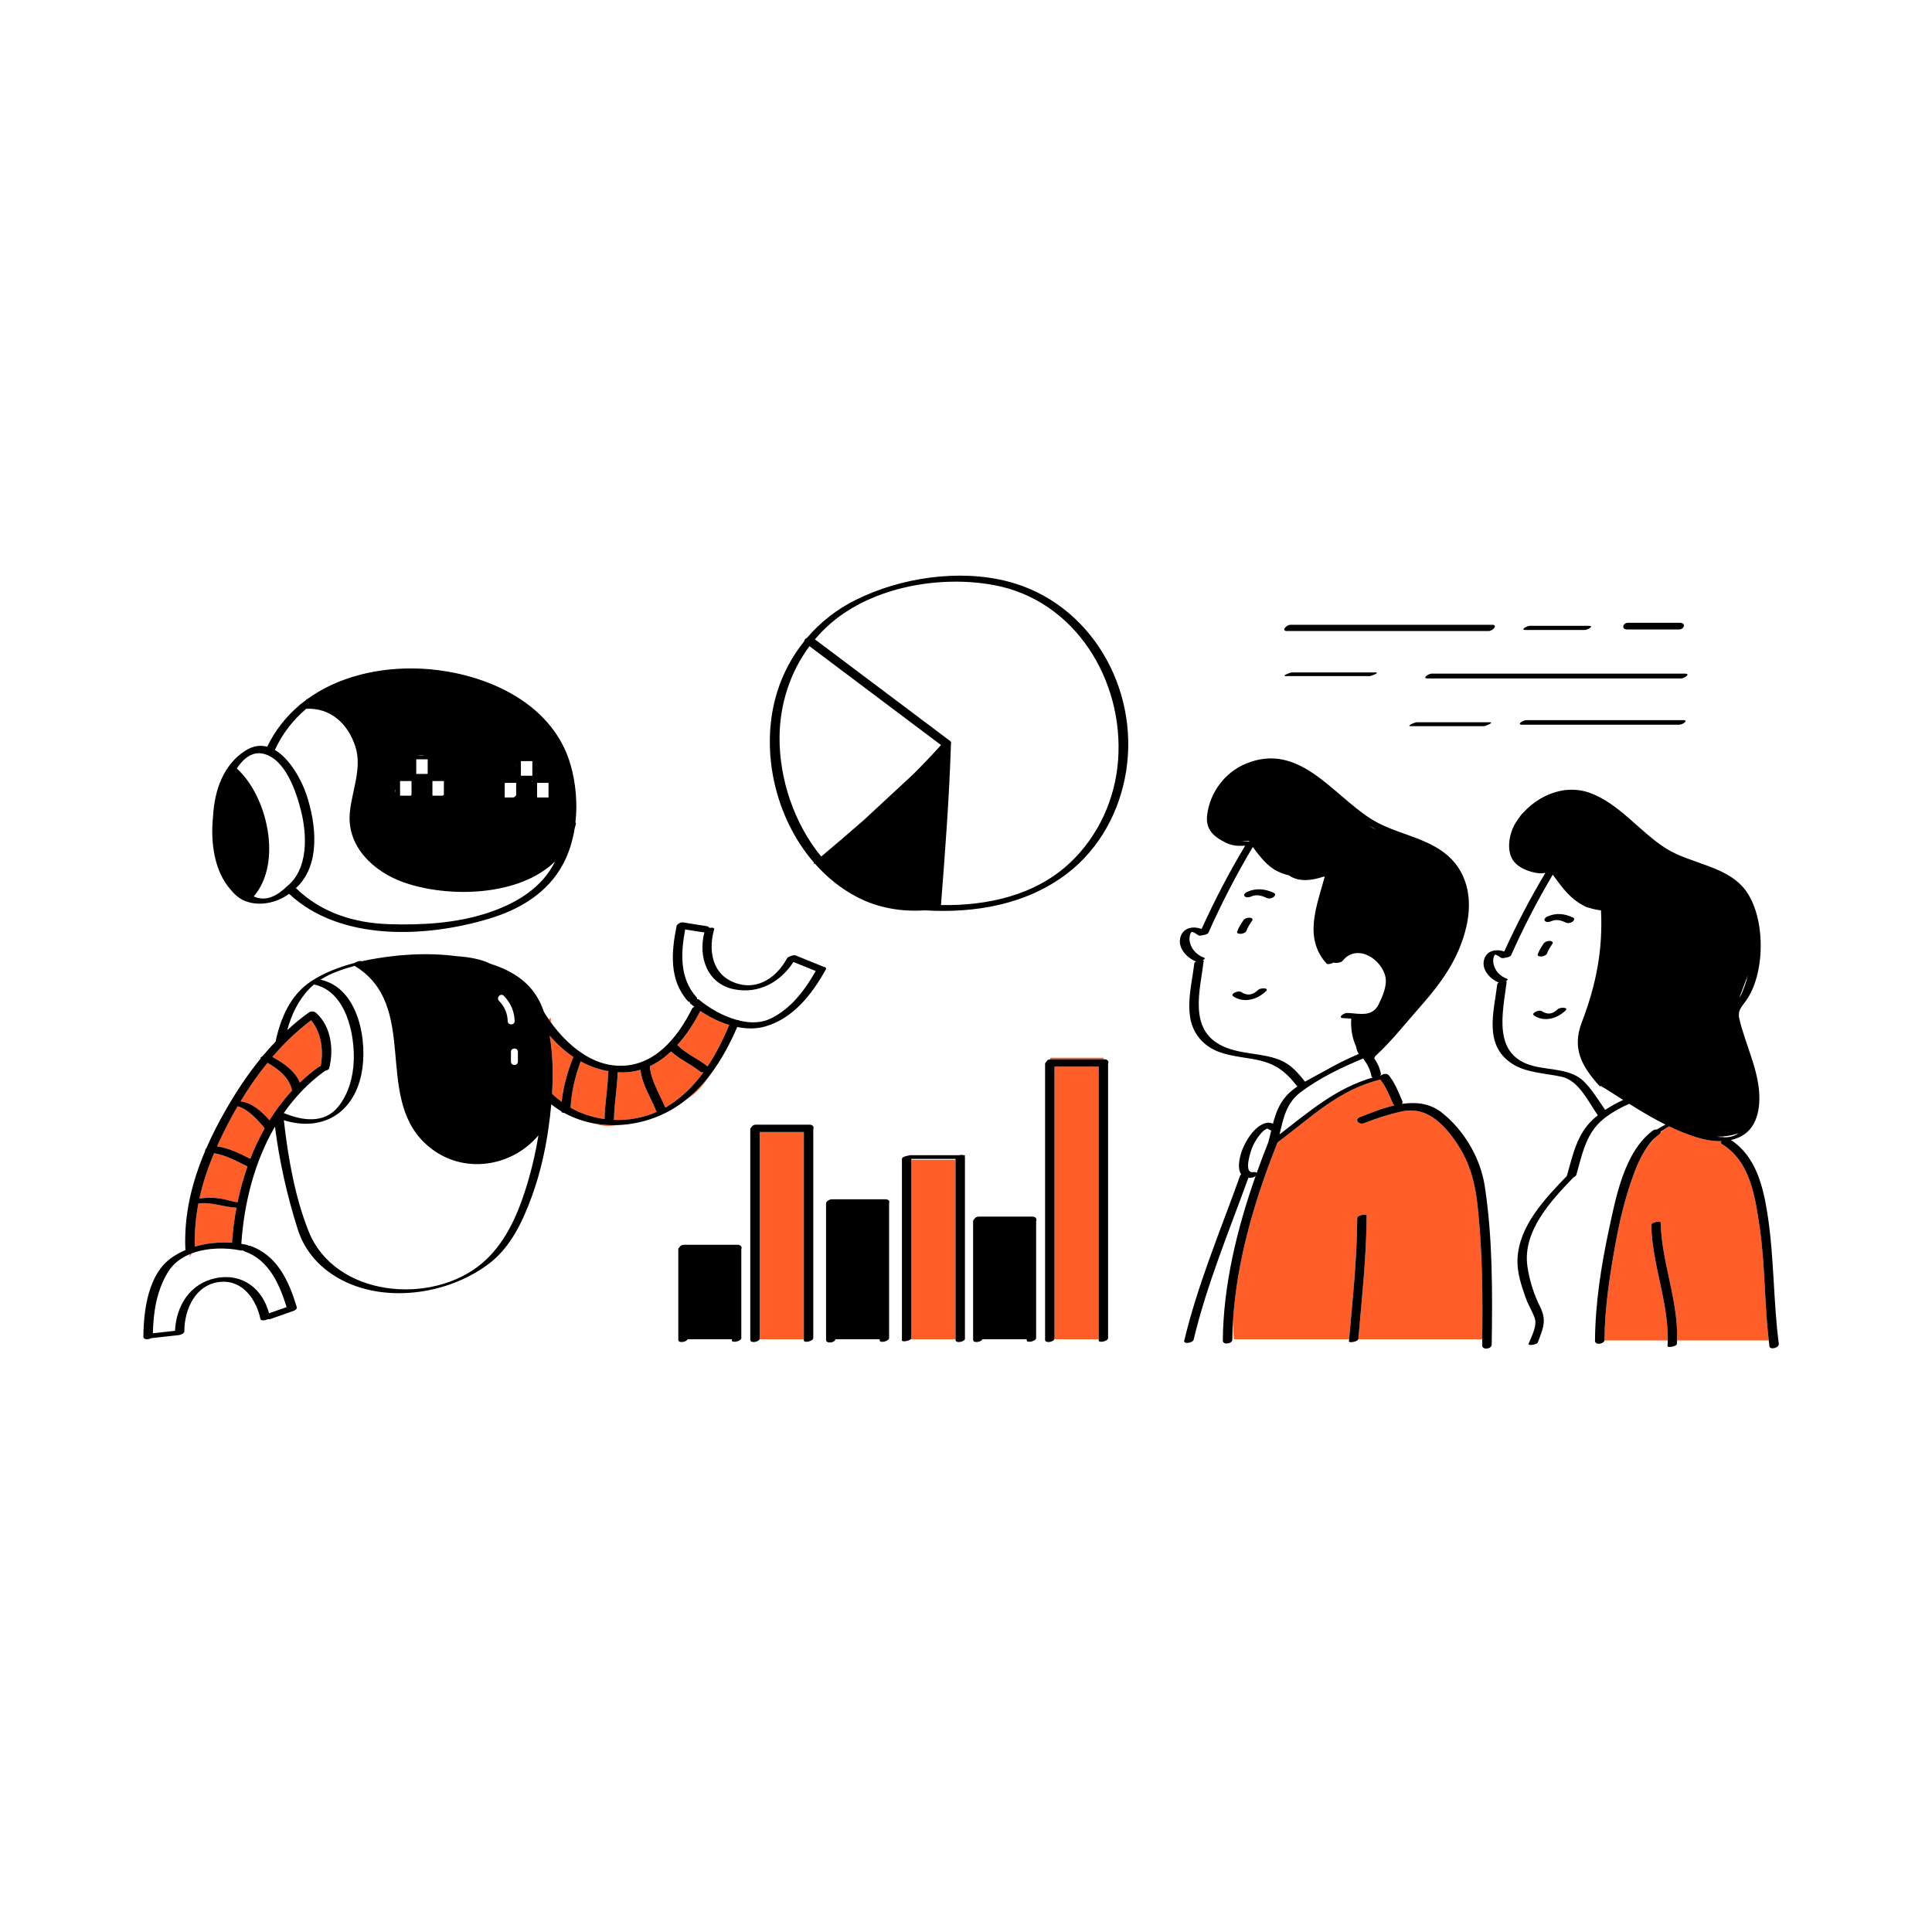 <svg xmlns="http://www.w3.org/2000/svg" xmlns:xlink="http://www.w3.org/1999/xlink" id="Layer_1" x="0px" y="0px" width="595.28px" height="595.28px" viewBox="0 0 595.28 595.28" xml:space="preserve"><path id="color_x5F_2" fill="#ff5e28" d="M531.278,350.417c-0.753-0.009-1.518-0.089-2.27-0.212c0.643,0.003,1.31-0.018,1.986-0.071 L531.278,350.417z M544.985,413.014c-1.355-11.739-1.111-23.604-2.86-35.308c-1.369-9.164-2.899-19.896-11.5-25.158 c-0.465-0.284-0.455-0.636-0.209-0.95c-2.663,0.073-5.387-0.452-7.833-1.223c-2.844-0.896-5.599-2.04-8.288-3.33 c-0.566,0.308-1.119,0.638-1.658,0.991c-0.296,0.266-0.615,0.561-0.955,0.885c-0.049,0.192-0.205,0.405-0.507,0.63 c-0.232,0.173-0.456,0.357-0.677,0.544c-0.999,1.025-2.096,2.248-3.213,3.657c-2.027,3-3.41,6.572-4.539,9.812 c-2.216,6.361-3.771,12.952-4.977,19.575c-1.775,9.744-3.33,19.817-3.395,29.749c0,0.044-0.012,0.084-0.02,0.126h19.5 c0.19-12.068-4.811-23.509-5.075-35.569c-0.02-0.883,2.885-1.355,2.897-0.777c0.27,12.32,5.479,23.992,5.052,36.347H544.985z  M432.016,340.012c-0.027,0.043-0.053,0.086-0.087,0.126c0.125-0.019,0.25-0.036,0.376-0.054 C432.204,340.059,432.108,340.035,432.016,340.012z M447.798,350.714c-3.983-5.429-8.991-9.89-16.166-8.223 c-3.86,0.897-7.654,2.12-11.339,3.577c-1.536,0.607-3.158-1.106-1.317-1.834c3.279-1.296,6.973-2.801,10.708-3.663 c-0.221-0.111-0.402-0.283-0.506-0.527c-1.098-2.58-2.123-5.188-3.884-7.402c-12.843,3.09-21.427,11.75-31.698,19.382 c-0.013,0.071-0.031,0.146-0.063,0.226c-6.82,17.041-12.441,35.939-13.604,54.482c0.043,3.615,0.234,5.912,0.234,5.912h35.519 c1.094-12.44,2.434-24.857,2.504-37.361c0.005-0.895,2.901-1.332,2.897-0.775c-0.071,12.729-1.46,25.371-2.564,38.039 c-0.003,0.034-0.017,0.065-0.027,0.098h38.204c0.171-13.594,0.06-27.347-1.398-40.856 C454.43,363.745,452.671,357.354,447.798,350.714z M234.067,412.466c0,0.061-0.012,0.12-0.033,0.178h13.651 c0-21.283,0-42.565,0-63.849c-4.539,0-9.079,0-13.618,0C234.067,370.019,234.067,391.242,234.067,412.466z M280.797,412.255 c0,0.143-0.08,0.271-0.204,0.389h13.822c0-18.427,0-36.854,0-55.281h-13.618C280.797,375.659,280.797,393.958,280.797,412.255z  M324.906,412.466c0,0.061-0.012,0.12-0.033,0.178h13.651c0-28.002,0-56.003,0-84.005c-4.539,0-9.078,0-13.618,0 C324.906,356.581,324.906,384.522,324.906,412.466z M323.591,326.384c0.044-0.003,0.085-0.011,0.131-0.011 c5.417,0,10.833,0,16.251,0v-0.454h-16.359L323.591,326.384z M169.733,313.643l-0.666,0.408c0.218,0.317,0.438,0.634,0.666,0.949 V313.643z M197.344,329.612c-1.439,0.428-2.937,0.71-4.507,0.777c-0.862,0.037-1.709,0.021-2.547-0.026 c-0.078,4.774-1.024,9.475-1.098,14.249c-0.002,0.162-0.061,0.309-0.155,0.442c4.539,0.201,9.127-0.619,13.337-2.479 c-0.067-0.052-0.124-0.112-0.155-0.191C200.531,338.119,197.843,334.226,197.344,329.612z M216.76,330.385 c-0.385,0.055-0.761,0.005-1.023-0.206c-2.862-2.299-6.278-3.742-8.975-6.21c-1.973,1.854-4.157,3.424-6.545,4.554 c0.397,4.625,3.026,8.516,4.757,12.74c0.253-0.145,0.514-0.271,0.763-0.424C210.199,338.098,213.777,334.481,216.76,330.385z  M169.365,319.114c0.992,5.881,1.099,11.95,0.733,17.887c0.015,0.013,0.034,0.021,0.047,0.034c0.91,0.901,1.893,1.706,2.909,2.458 c0.489-4.699,1.887-9.532,3.609-13.834C173.97,323.855,171.532,321.618,169.365,319.114z M183.528,346.241 c1.726,0.749,4.025,0.813,6.639,0.426C187.936,346.739,185.71,346.604,183.528,346.241z M187.367,330.587 c0.003-0.197,0.09-0.374,0.226-0.527c-3.089-0.505-5.988-1.557-8.671-3.037c-1.678,4.5-2.913,9.555-3.112,14.288 c3.222,1.831,6.792,2.986,10.461,3.488C186.353,340.037,187.294,335.35,187.367,330.587z M190.599,328.377 c-0.046-0.001-0.087-0.001-0.133-0.002c0.016,0.001,0.031,0.003,0.046,0.004C190.542,328.38,190.569,328.376,190.599,328.377z  M211.737,338.568c2.768-1.623,5.227-4.501,7.306-7.704C216.907,333.724,214.491,336.324,211.737,338.568z M208.702,321.977 c2.652,2.755,6.312,4.174,9.275,6.556c0.018,0.014,0.027,0.029,0.043,0.043c2.646-3.979,4.797-8.334,6.671-12.758 c-3.189-0.974-6.26-2.531-8.92-4.313C213.942,315.089,211.581,318.796,208.702,321.977z M83.924,325.658 c3.418,1.848,7.008,4.295,8.469,7.915c1.772-1.692,3.656-3.289,5.68-4.754c0.209-0.151,0.464-0.243,0.729-0.283 c0.937-4.798,0.229-10.387-2.94-14.183C91.462,317.68,87.498,321.493,83.924,325.658z M82.412,327.473 c-3.045,3.745-5.796,7.739-8.293,11.882c3.46,0.347,6.545,3.122,8.918,5.804c2.028-3.251,4.339-6.313,6.953-9.133 C89.2,332.051,85.836,329.426,82.412,327.473z M73.219,340.86c-0.875,1.502-1.719,3.021-2.531,4.554 c-1.36,2.565-2.636,5.16-3.808,7.785c3.616,0.525,6.968,2.186,10.227,3.846c1.258-3.245,2.75-6.382,4.45-9.394 C79.523,345.168,76.516,341.748,73.219,340.86z M58.49,387.507c0,0,0.029-0.604,0.658-1.343c-0.245,0.091-0.483,0.193-0.724,0.295 C58.457,387.132,58.49,387.507,58.49,387.507z M61.443,369.269c0.029-0.005,0.058-0.013,0.088-0.017 c2.331-0.276,4.674-0.283,6.988,0.152c1.544,0.291,3.113,0.839,4.687,1.038c0.773-3.74,1.783-7.433,3.045-11.028 c-3.278-1.658-6.644-3.497-10.295-4.087C64.048,359.866,62.484,364.504,61.443,369.269z M61.14,370.796 c-0.839,4.325-1.245,8.755-1.092,13.31c3.673-1.104,7.594-1.466,11.431-1.187c0.259-3.604,0.705-7.226,1.379-10.816 c-0.004,0-0.008,0.001-0.012,0.001C68.812,371.933,65.301,370.31,61.14,370.796z"></path><path id="color_x5F_1" d="M75.565,277.628c4.397,1.715,9.68,0.578,13.507-2.227c15.823,14.775,42.223,13.524,61.679,7.648 c9.52-2.875,18.067-7.982,22.808-16.943c1.735-3.28,2.863-6.93,3.473-10.708c0.142-0.491,0.283-0.981,0.397-1.493 c0.047-0.213-0.008-0.372-0.126-0.489c0.674-6.007,0.083-12.233-1.495-17.754c-5.681-19.868-27.71-28.906-46.604-29.654 c-12.347-0.489-25.011,2.432-34.671,9.491l-0.282-0.15l0.137,0.255c-0.58,0.429-1.152,0.868-1.709,1.326 c-0.249,0.137-0.452,0.315-0.592,0.506c-3.971,3.393-7.313,7.585-9.757,12.637c-2.11-0.563-4.397-0.296-6.799,1.254 c-6.708,4.326-9.468,12.198-9.889,20.232c-0.875,8.269,0.529,17.207,5.486,22.615C72.34,275.695,73.808,276.943,75.565,277.628z  M160.497,234.511c1.175,0,2.35,0,3.525,0c0,1.502,0,3.005,0,4.507c-1.175,0-2.35,0-3.525,0 C160.497,237.516,160.497,236.013,160.497,234.511z M165.483,245.621c0-1.473,0-2.945,0-4.418c1.175,0,2.35,0,3.525,0 c0,1.502,0,3.004,0,4.507c-1.143,0-2.286,0-3.428,0C165.544,245.683,165.518,245.65,165.483,245.621z M159.024,236.089 c-0.013-0.127-0.03-0.253-0.03-0.379s0.012-0.252,0.03-0.378C159.024,235.584,159.024,235.837,159.024,236.089z M155.51,245.71 c0-1.453,0-2.905,0-4.358c0.044-0.05,0.088-0.1,0.132-0.148c1.131,0,2.262,0,3.394,0c0,1.249,0,2.497,0,3.746 c-0.027,0.053-0.056,0.109-0.082,0.16c-0.134,0.261-0.399,0.451-0.719,0.601C157.327,245.71,156.418,245.71,155.51,245.71z  M164.043,240.583c-0.011,0.041-0.033,0.078-0.033,0.123c0,0.095,0,0.189,0,0.284c-0.053-0.128-0.083-0.262-0.083-0.392 C163.963,240.595,164.007,240.588,164.043,240.583z M123.268,245.16c0-1.502,0-3.005,0-4.507c1.175,0,2.351,0,3.526,0 c0,1.404,0,2.809,0,4.212c-0.066,0.101-0.133,0.198-0.203,0.295C125.484,245.16,124.376,245.16,123.268,245.16z M133.25,245.16 c-0.003-0.001-0.006-0.003-0.009-0.005c0-1.5,0-3.001,0-4.502c1.175,0,2.35,0,3.525,0c0,1.419,0,2.839,0,4.259 c-0.12,0.101-0.256,0.175-0.392,0.248C135.333,245.16,134.292,245.16,133.25,245.16z M131.78,238.322 c-0.036,0.049-0.071,0.097-0.108,0.145c-1.139,0-2.278,0-3.417,0c0-1.503,0-3.004,0-4.506c1.175,0,2.35,0,3.525,0 C131.78,235.415,131.78,236.868,131.78,238.322z M128.954,232.875c0.19-0.054,0.376-0.093,0.544-0.092 c0.519,0.003,0.917,0.012,1.274,0.092C130.166,232.875,129.56,232.875,128.954,232.875z M121.795,244.194 c-0.096-0.305-0.114-0.641-0.007-1.016c0.001-0.006,0.005-0.01,0.007-0.015C121.795,243.507,121.795,243.851,121.795,244.194z  M94.362,218.378c7.479-0.329,12.819,4.55,15.119,11.61c2.202,6.757-1.151,13.823-1.712,20.618 c-0.856,10.36,7.444,17.957,16.388,21.179c13.586,4.895,35.677,4.584,46.896-6.379c-4.054,8.189-11.937,12.954-20.777,15.87 c-9.732,3.211-20.335,3.809-30.507,3.473c-10.722-0.354-20.841-3.56-28.591-11.105c7.708-7.045,6.255-19.744,3.259-28.747 c-1.483-4.456-5.029-11.069-9.744-13.822C87.012,226.005,90.342,221.783,94.362,218.378z M81.348,232.294 c6.723,1.813,9.963,11.775,11.421,17.608c1.847,7.392,2.253,17.989-4.379,23.222c-0.091,0.072-0.167,0.143-0.232,0.213 c-0.006,0.006-0.015,0.01-0.021,0.016c-3.834,3.667-7.173,4.141-9.952,2.845c8.916-10.355,4.243-30.845-5.221-39.424 C75.015,233.642,77.853,231.351,81.348,232.294z M253.768,297.879c-2.881-1.169-5.762-2.338-8.643-3.506 c-0.373-0.151-1.127,0.021-1.729,0.294c-0.4,0.139-0.74,0.334-0.875,0.583c-3.572,6.581-10.233,10.585-17.455,6.953 c-5.963-3-6.701-10.151-5.015-15.866c0.15-0.511-0.688-0.604-1.503-0.429c-0.055-0.25-0.305-0.461-0.859-0.55 c-2.411-0.386-4.823-0.77-7.235-1.156c-0.5-0.08-1.059,0.142-1.448,0.459c-0.277,0.173-0.483,0.393-0.536,0.649 c-1.622,8.016-2.354,16.635,3.472,23.157c0.154,0.173,0.399,0.259,0.679,0.285c-0.073,0.175-0.043,0.354,0.151,0.517 c0.377,0.315,0.771,0.629,1.177,0.938c-0.321,0.138-0.589,0.338-0.719,0.598c-4.497,8.981-11.645,17.889-22.632,17.571 c-0.029-0.001-0.057,0.003-0.087,0.002c-0.016-0.001-0.031-0.003-0.046-0.004c-3.948-0.142-7.604-1.552-10.886-3.686 c-0.085-0.132-0.235-0.22-0.417-0.277c-3.677-2.483-6.865-5.867-9.428-9.412c-0.228-0.315-0.448-0.632-0.666-0.949 c-0.519-0.755-1.016-1.512-1.477-2.267c-2.285-6.874-6.907-11.11-13.65-13.815c-0.958-0.385-1.937-0.728-2.924-1.052 c-2.608-1.331-6.296-2.026-10.406-2.313c-9.394-1.225-19.279-0.459-28.152,1.354c-0.333,0.067-0.664,0.147-0.996,0.22 c-0.513-0.231-1.667,0.091-2.223,0.531c-4.568,1.177-9.031,2.883-13.018,5.393c-0.098,0.062-0.188,0.131-0.284,0.193 c-0.01,0.007-0.02,0.014-0.03,0.021c-6.398,4.196-9.468,11.354-10.991,18.61c-1.39,1.453-2.731,2.953-4.018,4.5 c-0.43,0.23-0.724,0.52-0.631,0.772c-4.022,4.94-7.561,10.298-10.753,15.863c-2.174,3.791-4.175,7.69-5.918,11.685 c-0.271,0.289-0.431,0.615-0.388,0.88c-4.054,9.544-6.551,19.641-6.099,30.188c0.005,0.123,0.032,0.23,0.069,0.331 c-1.454,0.624-2.852,1.376-4.165,2.274c-7.4,5.063-8.744,16.278-8.841,24.419c-0.012,0.99,1.503,0.981,2.353,0.479 c2.87-0.318,5.739-0.638,8.609-0.957c0.267-0.029,0.521-0.114,0.744-0.228c0.51-0.201,0.917-0.518,0.917-0.908 c-0.005-6.912,3.549-14.716,11.341-15.275c6.775-0.486,10.879,5.608,12.109,11.465c0.122,0.58,1.392,0.476,2.212,0.072 c0.309,0.039,0.635,0.004,0.854-0.072c2.305-0.809,4.609-1.618,6.914-2.427c0.204-0.071,0.479-0.186,0.72-0.341 c0.025-0.017,0.049-0.033,0.074-0.051c0.042-0.029,0.081-0.061,0.117-0.092c0.025-0.021,0.048-0.044,0.071-0.067 c0.033-0.032,0.062-0.065,0.089-0.099c0.022-0.028,0.042-0.059,0.06-0.088c0.019-0.03,0.036-0.061,0.05-0.092 c0.02-0.047,0.034-0.097,0.043-0.147c0.003-0.018,0.009-0.034,0.011-0.052c0.006-0.074,0.002-0.152-0.02-0.234 c-2.406-7.932-5.968-15.94-14.345-18.852c-0.16-0.056-0.354-0.062-0.56-0.038c-0.078-0.125-0.248-0.229-0.551-0.292 c-0.538-0.111-1.081-0.207-1.626-0.293c0.825-12.469,4.021-25.28,10.361-36.114c1.356,10.725,3.751,21.322,7.012,31.624 c2.265,7.154,7.348,12.495,13.983,15.844c14.001,7.064,33.161,3.942,45.28-5.502c6.489-5.057,10.151-12.996,12.898-20.53 c2.847-7.807,4.568-16.05,5.54-24.315c0.014-0.029,0.029-0.057,0.042-0.086c0.047-0.104,0.043-0.188,0-0.257 c0.14-1.22,0.264-2.438,0.373-3.657c0.98,0.775,1.993,1.493,3.048,2.125c0.108,0.37,0.512,0.531,0.984,0.542 c3.015,1.648,6.274,2.756,9.647,3.317c2.182,0.362,4.408,0.498,6.639,0.426c3.938-0.129,7.89-0.915,11.644-2.336 c3.749-1.419,7.021-3.396,9.926-5.763c2.753-2.244,5.17-4.845,7.306-7.704c3.263-4.365,5.888-9.309,8.117-14.425 c2.892,0.582,5.811,0.63,8.537-0.144c8.682-2.462,14.471-9.905,18.694-17.478C254.712,298.242,254.338,297.948,253.768,297.879z  M176.663,325.659c-1.722,4.302-3.12,9.135-3.609,13.834c-1.016-0.752-1.999-1.557-2.909-2.458 c-0.014-0.014-0.032-0.021-0.047-0.034c0.366-5.937,0.259-12.006-0.733-17.887C171.532,321.618,173.97,323.855,176.663,325.659z  M156.428,314.599c-0.054-2.414-1.024-4.509-2.686-6.242c-0.957-0.997,0.557-2.515,1.516-1.516c2.055,2.142,3.248,4.776,3.314,7.758 C158.603,315.981,156.459,315.979,156.428,314.599z M159.572,324.099v3c0,1.383-2.144,1.383-2.144,0v-3 C157.428,322.716,159.572,322.716,159.572,324.099z M95.453,304.514c0.405-0.417,0.842-0.8,1.288-1.173 c9.784,2.008,12.577,15.047,12.254,23.525c-0.191,4.991-1.586,10.105-4.725,14.056c-4.31,5.425-11.157,4.39-16.834,2.019 c3.424-4.891,7.562-9.276,12.538-12.877c0.05-0.036,0.084-0.07,0.126-0.106c0.628-0.139,1.225-0.413,1.313-0.754 c1.482-5.769,0.664-12.843-3.92-17.027c-0.008-0.007-0.02-0.011-0.029-0.018c-0.439-0.512-1.571-0.735-2.311-0.202 c-2.347,1.692-4.557,3.522-6.658,5.457C89.809,312.622,91.878,308.192,95.453,304.514z M71.479,382.919 c-3.836-0.279-7.758,0.082-11.431,1.187c-0.152-4.555,0.253-8.984,1.092-13.31c4.161-0.486,7.671,1.137,11.706,1.308 c0.004,0,0.008-0.001,0.012-0.001C72.184,375.693,71.738,379.314,71.479,382.919z M73.206,370.442 c-1.574-0.199-3.143-0.747-4.687-1.038c-2.314-0.436-4.657-0.429-6.988-0.152c-0.03,0.004-0.059,0.012-0.088,0.017 c1.041-4.765,2.604-9.402,4.513-13.941c3.651,0.59,7.017,2.429,10.295,4.087C74.988,363.01,73.979,366.702,73.206,370.442z  M66.88,353.199c1.172-2.625,2.448-5.22,3.808-7.785c0.813-1.532,1.656-3.052,2.531-4.554c3.296,0.888,6.304,4.308,8.337,6.791 c-1.7,3.012-3.192,6.148-4.45,9.394C73.848,355.385,70.496,353.725,66.88,353.199z M74.119,339.354 c2.497-4.143,5.249-8.137,8.293-11.882c3.424,1.953,6.788,4.578,7.578,8.553c-2.614,2.819-4.925,5.882-6.953,9.133 C80.664,342.477,77.579,339.701,74.119,339.354z M95.861,314.354c3.169,3.796,3.877,9.385,2.94,14.183 c-0.265,0.04-0.519,0.132-0.729,0.283c-2.024,1.465-3.907,3.062-5.68,4.754c-1.461-3.62-5.051-6.067-8.469-7.915 C87.498,321.493,91.462,317.68,95.861,314.354z M74.879,385.274c0.087,0.114,0.235,0.219,0.478,0.303 c7.506,2.608,10.751,10.109,12.953,17.172c-1.804,0.633-3.608,1.267-5.413,1.9c-2.02-7.64-8.248-12.491-16.403-10.836 c-7.96,1.617-12.238,8.582-12.563,16.232c-2.275,0.253-4.55,0.506-6.826,0.76c0.144-6.64,1.181-13.271,4.747-19.002 c1.551-2.493,3.886-4.213,6.572-5.345c0.24-0.102,0.479-0.204,0.724-0.295c4.792-1.789,10.563-1.799,15.114-0.858 C74.439,385.343,74.654,385.325,74.879,385.274z M161.795,366.897c-2.682,8.336-6.573,16.749-13.415,22.458 c-15.575,12.996-45.218,10.235-53.296-9.983c-4.245-10.627-6.342-22.82-7.632-34.215c11.266,3.533,21.26-1.6,23.882-14.097 c2.102-10.017-0.77-26.672-12.576-29.203c3.181-2.036,6.949-3.293,10.515-4.253c19.924,12.066,6.119,39.563,21.442,54.432 c10.506,10.194,26.565,8.043,35.182-2.215C164.958,355.612,163.584,361.337,161.795,366.897z M175.81,341.311 c0.199-4.733,1.434-9.788,3.112-14.288c2.683,1.48,5.582,2.532,8.671,3.037c-0.135,0.153-0.223,0.33-0.226,0.527 c-0.073,4.763-1.015,9.45-1.096,14.212C182.602,344.297,179.032,343.142,175.81,341.311z M189.037,345.055 c0.094-0.134,0.153-0.28,0.155-0.442c0.073-4.774,1.02-9.475,1.098-14.249c0.838,0.047,1.685,0.063,2.547,0.026 c1.57-0.067,3.068-0.35,4.507-0.777c0.499,4.613,3.187,8.507,4.875,12.771c0.031,0.079,0.088,0.14,0.155,0.191 C198.164,344.436,193.575,345.256,189.037,345.055z M205.737,340.839c-0.249,0.152-0.51,0.279-0.763,0.424 c-1.731-4.225-4.36-8.115-4.757-12.74c2.388-1.13,4.572-2.7,6.545-4.554c2.696,2.468,6.113,3.911,8.975,6.21 c0.262,0.211,0.638,0.261,1.023,0.206C213.777,334.481,210.199,338.098,205.737,340.839z M218.021,328.575 c-0.016-0.014-0.025-0.029-0.043-0.043c-2.964-2.382-6.624-3.801-9.275-6.556c2.879-3.181,5.24-6.888,7.069-10.473 c2.66,1.782,5.731,3.34,8.92,4.313C222.818,320.241,220.667,324.597,218.021,328.575z M237.481,313.825 c-2.922,1.429-6.307,1.436-9.652,0.643c-0.131-0.152-0.439-0.218-0.814-0.207c-4.372-1.207-8.606-3.717-11.569-6.196 c-0.178-0.148-0.43-0.218-0.71-0.231c0.07-0.178,0.048-0.365-0.114-0.547c-5.288-5.921-4.874-13.602-3.509-20.907 c1.84,0.294,3.68,0.587,5.52,0.882c0.132,0.021,0.268,0.017,0.404,0c-1.979,7.489,0.786,15.934,9.252,17.574 c7.573,1.468,14.195-2.276,18.187-8.438c2.288,0.929,4.576,1.856,6.864,2.784C247.971,305.112,243.744,310.763,237.481,313.825z  M297.234,356.221c0.047,0.085,0.081,0.18,0.081,0.297c0,18.649,0,37.299,0,55.948c0,0.965-2.899,1.585-2.899,0.355 c0-0.06,0-0.118,0-0.178c0-18.427,0-36.854,0-55.281c0-0.097,0-0.192,0-0.289c-4.54,0-9.079,0-13.618,0c0,0.097,0,0.192,0,0.289 c0,18.297,0,36.596,0,54.893c0,0.143-0.08,0.271-0.204,0.389c-0.654,0.615-2.693,0.855-2.693,0.389c0-18.65,0-37.299,0-55.949 c0-0.535,1.051-0.907,1.887-0.998c0.282-0.093,0.53-0.154,0.663-0.154c5.048,0,10.097,0,15.145,0c0.458-0.12,0.95-0.136,1.291,0 c0.027,0,0.054,0,0.082,0C297.429,355.931,297.441,356.055,297.234,356.221z M273.948,370.665c0,13.863,0,27.727,0,41.59 c0,1.076-2.897,1.604-2.897,0.777c0-0.13,0-0.259,0-0.389h-13.625c-0.201,1.11-2.906,1.523-2.906,0.129c0-13.992,0-27.984,0-41.978 c0-0.38,0.29-0.689,0.687-0.891c0.264-0.222,0.633-0.378,1.08-0.378c5.506,0,11.011,0,16.517,0 C273.886,369.526,274.172,370.125,273.948,370.665z M250.583,347.94c0,21.438,0,42.877,0,64.314c0,1.059-2.897,1.579-2.897,0.777 c0-0.13,0-0.259,0-0.389c0-21.283,0-42.565,0-63.849c-4.539,0-9.079,0-13.618,0c0,21.224,0,42.447,0,63.671 c0,0.061-0.012,0.12-0.033,0.178c-0.321,0.857-2.866,1.331-2.866,0.178c0-21.638,0-43.275,0-64.913c0-0.198,0.126-0.381,0.322-0.537 c0.199-0.454,0.688-0.842,1.395-0.842c5.505,0,11.011,0,16.517,0C250.543,346.529,250.856,347.298,250.583,347.94z M228.409,384.948 c0,9.103,0,18.205,0,27.307c0,1.059-2.897,1.579-2.897,0.777c0-0.13,0-0.259,0-0.389H211.86c-0.321,0.857-2.866,1.331-2.866,0.178 c0-9.314,0-18.63,0-27.945c0-0.207,0.139-0.397,0.349-0.558c0.215-0.428,0.692-0.781,1.367-0.781c5.506,0,11.012,0,16.518,0 C228.37,383.537,228.682,384.306,228.409,384.948z M341.421,327.785c0,28.157,0,56.313,0,84.47c0,1.059-2.897,1.579-2.897,0.777 c0-0.13,0-0.259,0-0.389c0-28.002,0-56.003,0-84.005c-4.539,0-9.078,0-13.618,0c0,27.942,0,55.884,0,83.827 c0,0.061-0.012,0.12-0.033,0.178c-0.321,0.857-2.866,1.331-2.866,0.178c0-28.35,0-56.699,0-85.05c0-0.193,0.12-0.372,0.306-0.525 c0.178-0.438,0.628-0.815,1.278-0.862c0.044-0.003,0.085-0.011,0.131-0.011c5.417,0,10.833,0,16.251,0c0.089,0,0.178,0,0.267,0 C341.383,326.373,341.695,327.144,341.421,327.785z M319.247,376.272c0,11.994,0,23.988,0,35.982c0,1.059-2.897,1.579-2.897,0.777 c0-0.13,0-0.259,0-0.389h-13.651c-0.321,0.857-2.866,1.331-2.866,0.178c0-12.204,0-24.409,0-36.614c0-0.205,0.136-0.394,0.343-0.553 c0.212-0.433,0.692-0.794,1.373-0.794c5.506,0,11.012,0,16.518,0C319.209,374.86,319.521,375.63,319.247,376.272z M310.562,179.164 c-15.052-3.904-33.07-1.203-46.875,5.659c-5.833,2.898-10.911,6.876-15.019,11.68c-0.512,0.248-0.904,0.656-0.872,1.073 c-3.681,4.57-6.521,9.828-8.324,15.591c-5.478,17.508-0.838,38.619,11.34,52.635c-0.022,0.02-0.046,0.038-0.068,0.058 c-0.229,0.194-0.017,0.278,0.37,0.287c3.708,4.19,8.093,7.734,13.1,10.323c6.38,3.299,13.573,4.497,20.696,4.024 c15.434,0.932,31.34-1.756,43.874-11.327c10.038-7.666,16.242-19.199,18.199-31.57C351.021,212.075,336.026,185.768,310.562,179.164 z M240.193,227.109c0.088-10.173,3.257-20.005,9.224-28.007c13.508,10.151,27.016,20.302,40.524,30.453 c-2.781,3.107-5.671,6.129-8.645,9.08l-15.125,14.027c-4.346,3.816-8.75,7.552-13.137,11.259 C244.721,253.813,240.082,240.003,240.193,227.109z M344.51,234.119c-0.862,11.97-6.008,23.38-14.742,31.643 c-10.685,10.109-25.515,13.345-39.841,13.101c1.296-16.533,2.551-33.104,3.081-49.682c0.129-0.303,0.071-0.631-0.317-0.922 c-13.866-10.42-27.732-20.84-41.598-31.26c1.507-1.785,3.157-3.47,4.962-5.022c13.048-11.221,33.659-14.78,50.233-11.694 C331.355,184.951,346.267,209.72,344.51,234.119z M381.18,287.072c0.45-1.274,1.187-2.398,1.93-3.517 c0.382-0.575,1.259-0.819,1.911-0.799c0.469,0.015,1.179,0.304,0.793,0.883c-0.652,0.979-1.339,1.965-1.734,3.081 c-0.225,0.638-1.03,0.925-1.643,0.999C382.111,287.76,380.953,287.714,381.18,287.072z M390.02,305.45 c-2.697,2.551-6.721,3.713-10.009,1.563c-1.164-0.761,1.519-1.914,2.307-1.398c2.018,1.319,3.667,0.984,5.38-0.635 C388.382,304.331,391.247,304.29,390.02,305.45z M392.351,276.442c-0.59,0.397-1.41,0.537-2.064,0.226 c-1.597-0.759-3.179-1.173-4.854-0.415c-0.536,0.243-1.499,0.409-1.941-0.115c-0.452-0.536,0.303-1.122,0.732-1.316 c2.818-1.276,5.59-0.986,8.335,0.319C393.212,275.45,392.754,276.171,392.351,276.442z M444.279,342.839 c-3.572-2.835-7.745-3.336-11.975-2.755c-0.125,0.018-0.25,0.035-0.376,0.054c0.034-0.04,0.061-0.083,0.087-0.126 c0.135-0.217,0.177-0.468,0.06-0.743c-1.174-2.761-2.267-5.594-4.156-7.959c-0.53-0.664-1.763-0.477-2.418,0.045 c-0.056,0.01-0.101,0.009-0.16,0.022c-0.03,0.007-0.058,0.017-0.088,0.022c0.17-0.167,0.266-0.355,0.228-0.559 c-0.331-1.765-1.09-3.339-2.069-4.809c0.166-0.17,0.262-0.358,0.254-0.549c5.087-4.621,9.427-10.23,13.975-15.363 c6.553-7.396,11.912-14.823,14.18-24.664c1.996-8.662,0.321-17.402-6.993-22.845c-6.752-5.023-15.655-5.899-22.689-10.479 c-11.978-7.798-22.001-23.441-38.133-16.886c-6.563,2.668-11.147,8.82-12.052,15.749c-0.592,4.531,1.939,6.788,5.757,8.67 c1.093,0.539,2.483,0.888,3.706,0.936c0.636,0.025,1.195,0.023,1.827-0.005c0.18-0.008,0.317-0.022,0.423-0.041 c-4.985,8.287-9.442,16.865-13.432,25.672c-2.392-0.885-5.354-0.559-6.396,2.139c-1.324,3.423,1.737,6.731,4.68,7.891 c-0.291,0.144-0.499,0.327-0.526,0.553c-1.044,8.568-4.286,18.655,3.5,25c4.076,3.321,9.748,3.629,14.686,4.521 c6.505,1.174,9.577,3.38,13.559,8.419c-0.841,0.575-1.64,1.188-2.368,1.855c-2.969,2.725-4.208,6.054-5.147,9.607 c-1.094-0.393-2.057-0.479-3.588,0.372c-2.511,1.394-4.27,4.202-5.456,6.712c-1.052,2.227-2.219,6.524-0.745,8.534 c-0.159,0.123-0.282,0.263-0.338,0.42c-6.052,16.885-13.03,33.358-17.22,50.854c-0.272,1.137,2.656,0.692,2.903-0.34 c4.107-17.15,10.892-33.319,16.858-49.854c0.336,0.017,0.698,0.007,1.107-0.053c0.468-0.068,0.88-0.307,1.158-0.584 c-5.759,16.303-9.998,33.777-10.131,50.787c-0.011,1.459,2.918,0.973,2.928-0.252c0.016-2.019,0.105-4.046,0.232-6.076 c1.163-18.543,6.784-37.441,13.604-54.482c0.032-0.08,0.05-0.154,0.063-0.226c10.271-7.632,18.854-16.292,31.698-19.382 c1.761,2.215,2.786,4.822,3.884,7.402c0.104,0.244,0.285,0.416,0.506,0.527c-3.735,0.862-7.428,2.367-10.708,3.663 c-1.84,0.728-0.219,2.441,1.317,1.834c3.685-1.457,7.479-2.68,11.339-3.577c7.175-1.667,12.182,2.794,16.166,8.223 c4.873,6.64,6.632,13.031,7.5,21.073c1.458,13.51,1.569,27.263,1.398,40.856c-0.008,0.616-0.013,1.233-0.021,1.849 c-0.022,1.588,2.925,1.208,2.945-0.186c0.232-16.152,0.314-32.715-2.118-48.714C456.177,356.876,451.194,348.327,444.279,342.839z  M423.862,255.457c-0.513-0.141-1.207-0.506-2.054-1.06C422.484,254.765,423.169,255.119,423.862,255.457z M383.546,259.147 c0.525,0.001,0.997-0.01,1.403-0.023c-0.043,0.063-0.072,0.125-0.082,0.189c-0.824,0.012-1.6-0.049-2.335-0.185 C382.883,259.14,383.224,259.146,383.546,259.147z M394.264,326.565c-5.657-2.248-12.024-1.611-17.597-4.258 c-10.594-5.031-6.889-17.164-5.779-26.275c0.01-0.08-0.126-0.128-0.339-0.147c0.567-0.286,0.91-0.631,0.433-0.81 c-2.407-0.904-4.191-2.846-4.471-5.451c-0.089-0.831,0.077-1.775,0.588-2.453c0.004-0.005,0.031-0.027,0.064-0.057 c0.054,0.005,0.112,0.014,0.175,0.03c0.685,0.178,1.28,0.594,1.842,1.006c0.278,0.204,0.838,0.153,1.385-0.008 c0.733-0.079,1.591-0.346,1.773-0.755c4.034-9.069,8.589-17.884,13.667-26.41c2.168,2.883,4.409,5.945,7.701,7.523 c1.121,0.537,2.275,0.929,3.45,1.216c3.229,2.346,7.83,1.34,10.482,0.436c0.178-0.016,0.355-0.032,0.533-0.049 c-2.442,9.053-6.615,18.836,0.571,26.805c0.304,0.337,1.506,0.034,2.226-0.349c0.51,0.318,2.259,0.047,2.685-0.487 c4.426-5.555,12.183-0.573,13.254,5.109c0.489,2.595-0.983,5.977-2.095,8.225c-1.668,3.376-4.589,3.135-7.614,2.857 c-0.075-0.037-0.128-0.064-0.128-0.064s0.002,0.021,0.006,0.054c-0.667-0.062-1.338-0.122-2.002-0.144 c-1.064-0.034-3.098,1.535-1.139,1.6c0.828,0.026,1.627,0.092,2.403,0.158c-0.195,2.78,0.238,5.938,1.502,8.593 c0.149,1.032,0.453,1.754,0.828,2.272c-3.677,1.558-7.23,3.354-10.703,5.334c-1.865,1.063-3.914,2.083-5.875,3.216 C399.885,330.481,397.724,327.94,394.264,326.565z M400.6,336.646c5.656-4.347,12.801-7.776,19.439-10.521 c0.015,0.054,0.04,0.106,0.079,0.159c1.194,1.616,2.092,3.344,2.465,5.331c0.036,0.192,0.196,0.311,0.418,0.373 c-11.361,3.273-19.586,10.479-28.76,17.547C395.411,344.668,396.263,339.979,400.6,336.646z M386.113,361.155 c-3.115,0.454-0.711-6.612-0.223-7.748c0.672-1.563,1.618-3.034,2.741-4.31c0.289-0.313,0.595-0.61,0.917-0.89 c0.451-0.217,0.733-0.381,0.865-0.498c0.425,0.208,0.836,0.445,1.271,0.648c-0.292,1.211-0.584,2.438-0.924,3.668 c-1.229,3.071-2.414,6.205-3.549,9.381C387.099,361.188,386.764,361.06,386.113,361.155z M421.084,374.507 c-0.071,12.729-1.46,25.371-2.564,38.039c-0.003,0.034-0.017,0.065-0.027,0.098c-0.267,0.847-2.911,1.146-2.87,0.678 c0.02-0.226,0.041-0.452,0.061-0.678c1.094-12.44,2.434-24.857,2.504-37.361C418.191,374.388,421.087,373.95,421.084,374.507z  M473.797,294.049c0.427-1.208,1.124-2.274,1.83-3.335c0.383-0.575,1.259-0.819,1.911-0.799c0.469,0.015,1.179,0.304,0.793,0.883 c-0.614,0.921-1.261,1.849-1.633,2.899c-0.226,0.638-1.03,0.925-1.643,0.999C474.728,294.736,473.569,294.69,473.797,294.049z  M482.295,311.425c-2.575,2.436-6.446,3.557-9.587,1.503c-1.164-0.761,1.519-1.913,2.307-1.398c1.874,1.226,3.367,0.93,4.958-0.575 C480.658,310.306,483.523,310.265,482.295,311.425z M484.487,284.021c-0.59,0.397-1.41,0.537-2.064,0.226 c-1.478-0.702-2.943-1.098-4.493-0.396c-0.535,0.243-1.499,0.409-1.941-0.115c-0.452-0.536,0.303-1.122,0.732-1.316 c2.694-1.221,5.35-0.949,7.975,0.3C485.348,283.028,484.89,283.749,484.487,284.021z M544.617,374.266 c-1.337-8.643-3.559-17.976-11.289-23.014c1.14-0.253,2.244-0.646,3.281-1.22c5.486-3.03,5.994-10.208,5.169-15.773 c-0.722-4.874-2.565-9.623-4.097-14.284c-0.646-1.964-1.264-3.935-1.743-5.946c-0.597-2.505,0.417-3.499,1.863-5.46 c6.214-8.431,6.235-25.462,0.288-33.901c-5.555-7.884-17.047-8.407-24.703-13.211c-8.142-5.108-14.525-13.99-23.671-17.208 c-2.242-0.789-4.531-1.04-6.774-0.863c-0.474,0.012-0.938,0.068-1.396,0.157c-0.004,0-0.008,0.001-0.012,0.002 c-0.14,0.022-0.277,0.06-0.417,0.086c-4.508,0.83-8.708,3.361-11.807,6.815c-0.463,0.412-0.875,0.905-1.265,1.53 c-0.358,0.479-0.7,0.969-1.015,1.473c-2.07,3.309-3.143,9.007-0.422,12.174c1.686,1.962,4.698,3.06,7.188,3.397 c0.448,0.061,0.901,0.074,1.352,0.055c0.319-0.015,0.532-0.053,0.701-0.099c0.085,0.011,0.184,0.016,0.296,0.015 c-4.694,7.81-8.893,15.888-12.657,24.182c-2.291-0.804-5.097-0.45-6.084,2.103c-1.25,3.233,1.623,6.354,4.402,7.465 c-0.264,0.139-0.45,0.314-0.476,0.525c-1.054,8.609-4.167,18.557,4.349,24.335c4.451,3.02,10.447,3.033,15.529,4.175 c5.311,1.193,8.165,7.722,11.108,11.861c-0.555,0.443-1.093,0.895-1.588,1.36c-4.919,4.63-6.125,10.989-7.937,17.228 c-0.012,0.04-0.011,0.073-0.016,0.109c-6.734,6.99-14.786,15.373-15.217,25.647c-0.169,4.026,1.189,8.101,2.512,11.841 c0.776,2.194,2.056,4.168,2.816,6.357c0.821,2.364-1.111,5.798-1.924,7.916c-0.226,0.589,2.569,0.277,2.863-0.49 c1.656-4.313,2.793-6.794,0.703-10.961c-1.922-3.833-3.266-8.112-3.895-12.36c-1.61-10.879,7.22-20.285,14.218-27.552 c0.416-0.181,0.757-0.453,0.856-0.795c1.571-5.408,2.583-11.058,6.461-15.38c2.345-2.613,6.414-4.981,9.84-6.454 c0.764,0.479,1.525,0.963,2.295,1.433c2.884,1.76,5.833,3.459,8.869,4.974c-0.918,0.454-1.807,0.956-2.668,1.506 c-0.428-0.027-0.888,0.063-1.226,0.315c-8.778,6.54-11.385,20.474-13.532,30.474c-2.394,11.148-4.228,22.901-4.302,34.336 c-0.009,1.407,2.706,1.003,2.907-0.126c0.007-0.042,0.019-0.082,0.02-0.126c0.065-9.932,1.62-20.005,3.395-29.749 c1.207-6.623,2.761-13.214,4.977-19.575c1.129-3.239,2.512-6.812,4.539-9.812c0.924-1.367,1.982-2.616,3.213-3.657 c0.221-0.187,0.445-0.371,0.677-0.544c0.302-0.225,0.458-0.438,0.507-0.63c0.021-0.082,0.018-0.158,0.003-0.231 c0.313-0.225,0.63-0.443,0.952-0.653c0.539-0.354,1.092-0.684,1.658-0.991c2.689,1.29,5.444,2.435,8.288,3.33 c2.446,0.771,5.17,1.296,7.833,1.223c-0.246,0.314-0.256,0.666,0.209,0.95c8.602,5.263,10.131,15.994,11.5,25.158 c1.75,11.703,1.505,23.568,2.86,35.308c0.068,0.591,0.121,1.184,0.198,1.774c0.162,1.243,3.069,0.537,2.897-0.777 C546.359,400.797,546.658,387.456,544.617,374.266z M536.433,306.556c-0.134,0.288-0.312,0.573-0.513,0.858l2.585-6.868 C538.044,302.614,537.333,304.615,536.433,306.556z M494.578,341.981c-2.117-3.028-3.976-6.228-6.633-8.838 c-3.896-3.827-10.461-3.418-15.409-4.674c-12.904-3.275-9.488-16.342-8.309-25.98c0.009-0.074-0.107-0.121-0.292-0.143 c0.526-0.279,0.825-0.604,0.367-0.776c-2.27-0.853-3.947-2.685-4.212-5.14c-0.083-0.778,0.071-1.667,0.549-2.301 c0.001-0.001,0.005-0.004,0.006-0.006c0.028,0.006,0.053,0.009,0.083,0.017c0.644,0.167,1.203,0.558,1.731,0.945 c0.28,0.205,0.845,0.152,1.396-0.011c0.726-0.084,1.563-0.349,1.742-0.752c3.794-8.521,8.071-16.801,12.835-24.817 c2.408,3.245,4.676,6.562,8.168,8.773c0.348,0.221,0.706,0.416,1.067,0.601c0.679,0.44,1.359,0.744,2.021,0.84 c1.165,0.387,2.373,0.637,3.603,0.783c0.617,12.371-1.564,23.113-5.944,34.573c-3.022,7.904-0.042,13.431,5.41,19.458 c0.224,0.248,0.932,0.148,1.577-0.072c0.101-0.023,0.199-0.049,0.292-0.082c-1.739,0.625-1.511,0.145-0.226,0.905 c0.791,0.469,1.562,0.972,2.335,1.467c1.131,0.724,2.261,1.448,3.393,2.169C498.254,339.766,496.347,340.805,494.578,341.981z  M529.008,350.205c0.643,0.003,1.31-0.018,1.986-0.071c1.559-0.122,3.165-0.417,4.64-0.99c-1.239,0.976-2.77,1.293-4.357,1.273 C530.524,350.408,529.76,350.328,529.008,350.205z M511.676,376.667c0.27,12.32,5.479,23.992,5.052,36.347 c-0.012,0.333-0.01,0.663-0.03,0.997c-0.054,0.915-2.928,1.287-2.897,0.777c0.035-0.594,0.044-1.184,0.053-1.774 c0.19-12.068-4.811-23.509-5.075-35.569C508.759,376.562,511.664,376.089,511.676,376.667z M397.628,192.505 c20.701,0,41.402,0,62.103,0c1.96,0,0.215,1.924-1.052,1.924c-20.701,0-41.402,0-62.103,0 C394.616,194.429,396.361,192.505,397.628,192.505z M471.357,192.824c6.046,0,12.091,0,18.137,0c1.935,0-0.373,1.285-1.223,1.285 c-6.046,0-12.091,0-18.137,0C468.2,194.109,470.507,192.824,471.357,192.824z M501.659,191.886c5.313,0,10.625,0,15.938,0 c1.969,0,1.362,2.064-0.272,2.064c-5.313,0-10.625,0-15.938,0C499.418,193.95,500.024,191.886,501.659,191.886z M423.88,207.194 c1.393,0-1.326,1.123-1.896,1.123c-8.61,0-17.22,0-25.83,0c-1.393,0,1.326-1.123,1.896-1.123 C406.66,207.194,415.271,207.194,423.88,207.194z M441.103,207.559c26.014,0,52.028,0,78.042,0c1.952,0-0.182,1.494-1.167,1.494 c-26.014,0-52.028,0-78.042,0C437.983,209.053,440.118,207.559,441.103,207.559z M459.044,222.547c1.429,0-1.262,1.195-1.876,1.195 c-7.511,0-15.022,0-22.533,0c-1.429,0,1.262-1.195,1.876-1.195C444.022,222.547,451.533,222.547,459.044,222.547z M518.604,221.886 c1.947,0-0.252,1.418-1.188,1.418c-16.121,0-32.242,0-48.363,0c-1.947,0,0.252-1.418,1.188-1.418 C486.362,221.886,502.483,221.886,518.604,221.886z" fill="#000000"></path></svg>